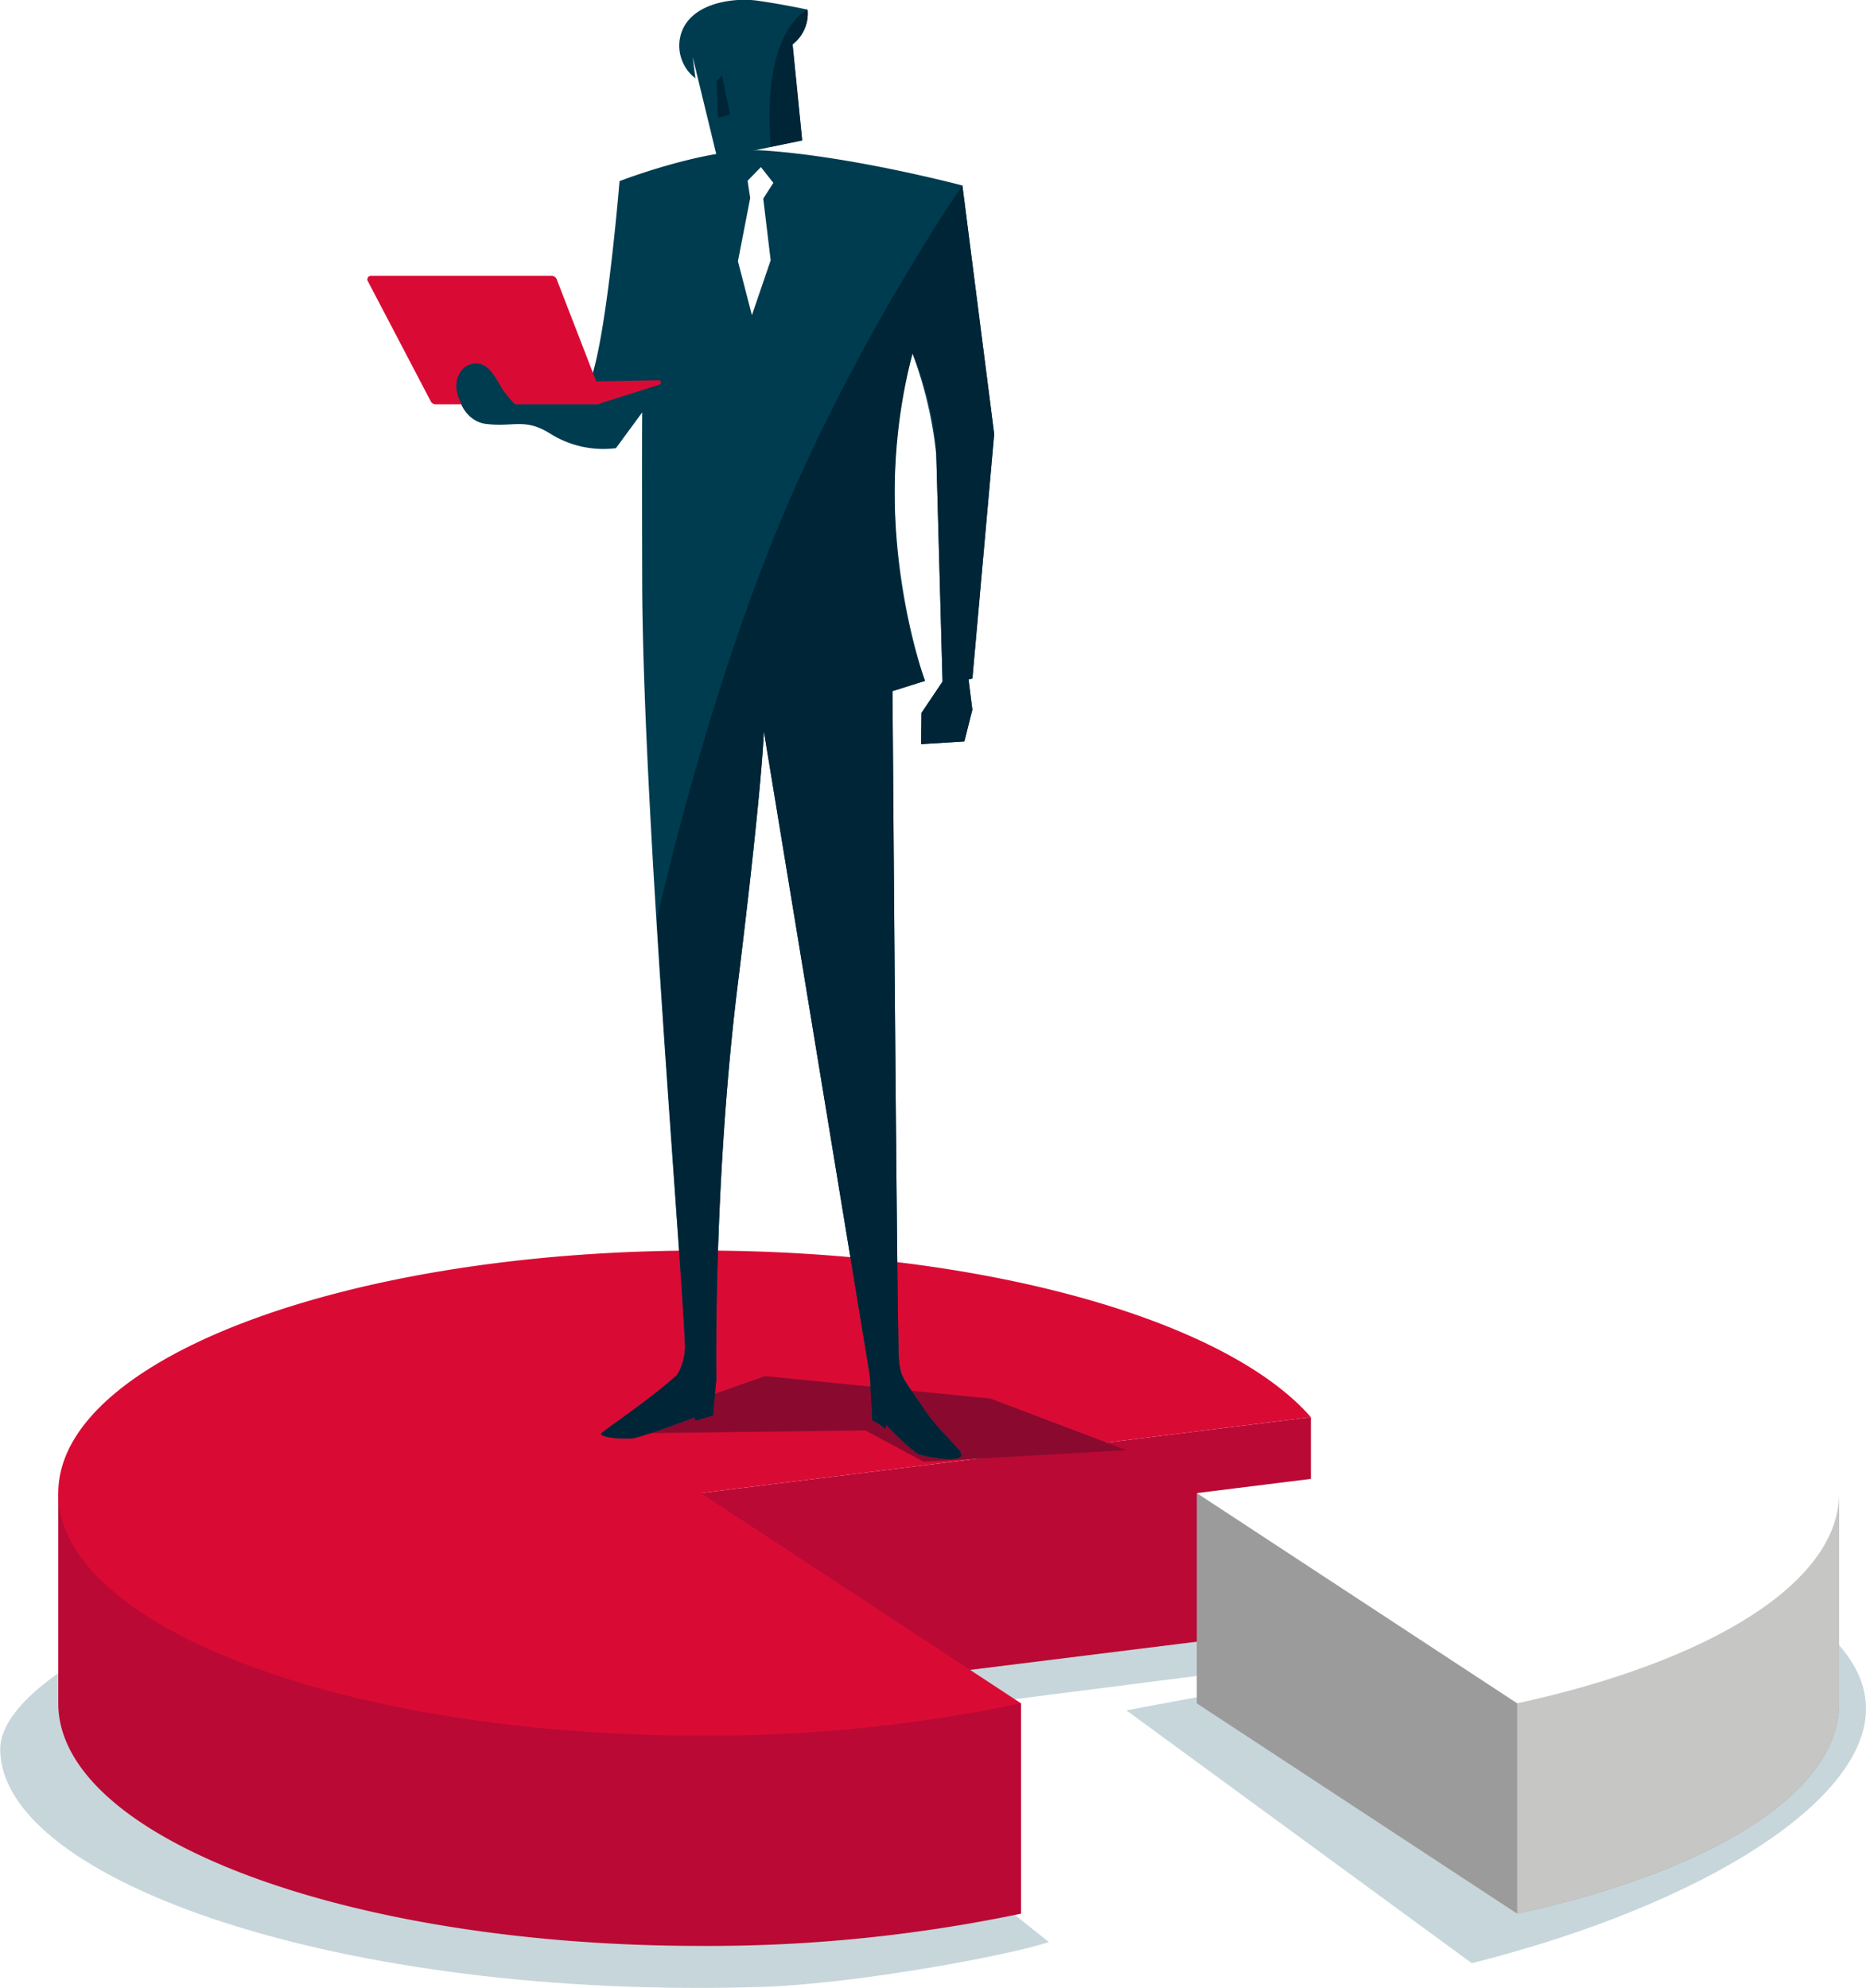 <?xml version="1.0" encoding="utf-8"?><svg xmlns="http://www.w3.org/2000/svg" viewBox="0 0 417.84 445.06"><defs><style>.a4c4eb58-86e7-4c02-b0b2-69c679da5f47{isolation:isolate;}.\38 cf199bb-e9b8-4d3c-844d-547d06f6ac13{fill:#c7d6da;}.\38 cf199bb-e9b8-4d3c-844d-547d06f6ac13,.b8332598-dc21-41d7-b02d-755294d26217{mix-blend-mode:multiply;}.c3baf5c2-2957-4363-ab51-41c808900e2c{fill:#ba0934;}.\35 54af167-203c-4de6-aa07-14cd28c5dade{fill:#d90b34;}.\34 a3bc33c-1560-42a7-ac70-a86a4b72abb9{fill:#9c9b9b;}.\38 c445d80-13cf-4ec8-92b7-6ca88c6aaf96{fill:#c6c6c5;}.b79ce619-9b06-47f6-be23-f1bbf1f1d474{fill:#fff;}.b8332598-dc21-41d7-b02d-755294d26217{fill:#890a2e;}.\36 0d51a3f-3423-4d7c-81ca-49d4db375f63{fill:#003c50;}.b56b0a9a-d45b-4037-ad96-702f0d286af9{fill:#002537;}</style></defs><title>Service_Desk</title><g class="a4c4eb58-86e7-4c02-b0b2-69c679da5f47"><g id="a5c8e522-b22a-4b66-9c82-cf9ee153bbe2" data-name="Layer 1"><path class="8cf199bb-e9b8-4d3c-844d-547d06f6ac13" d="M414.64,395.59c-27.79-17.62-85.88-29.75-153-29.75-94.17,0-170.51,32-170.51,53.23,0,29.4,76.39,56.2,170.51,53.24,21.07-.67,55.54-7.07,64.31-10.05l-60-47.68Z" transform="translate(-91.08 -27.47)"/><polygon class="c3baf5c2-2957-4363-ab51-41c808900e2c" points="293.54 364.37 293.54 317.29 156.89 334.28 156.89 381.37 293.54 364.37"/><path class="c3baf5c2-2957-4363-ab51-41c808900e2c" d="M104.13,361.75v47.08c0,30,64.4,54.3,143.84,54.3a342,342,0,0,0,71.74-7.22V408.82Z" transform="translate(-91.08 -27.47)"/><path class="554af167-203c-4de6-aa07-14cd28c5dade" d="M384.62,344.76c-18.89-21.67-72.93-37.31-136.65-37.31-79.44,0-143.84,24.31-143.84,54.3s64.4,54.3,143.84,54.3a341.32,341.32,0,0,0,71.74-7.23L248,361.75Z" transform="translate(-91.08 -27.47)"/><path class="8cf199bb-e9b8-4d3c-844d-547d06f6ac13" d="M508.88,408.82c-.63-8.82-7.54-16.71-21.41-25.42l-144.16,27L420.65,467C473.21,453.76,510.36,429.9,508.88,408.82Z" transform="translate(-91.08 -27.47)"/><path class="4a3bc33c-1560-42a7-ac70-a86a4b72abb9" d="M502.91,408.83c0-3.31-13.48-47.08-13.48-47.08s-128.3,2.36-130.36,0v47.08l71.74,47.08C473.9,446.53,502.91,429,502.91,408.83Z" transform="translate(-91.08 -27.47)"/><path class="8c445d80-13cf-4ec8-92b7-6ca88c6aaf96" d="M502.91,408.83V361.75l-72.1,47.07v47.09C473.9,446.53,502.91,429,502.91,408.83Z" transform="translate(-91.08 -27.47)"/><path class="b79ce619-9b06-47f6-be23-f1bbf1f1d474" d="M502.91,361.75c0-5.93-2.52-11.65-7.19-17l-136.65,17,71.74,47.07C473.9,399.44,502.91,381.88,502.91,361.75Z" transform="translate(-91.08 -27.47)"/><polygon class="b8332598-dc21-41d7-b02d-755294d26217" points="134.62 320.98 193.78 320.25 206.84 327.26 252.23 324.66 221.8 313.12 171.32 308.09 134.62 320.98"/><path class="60d51a3f-3423-4d7c-81ca-49d4db375f63" d="M308.83,179.41l4.88-54.74L306.58,69s-24.48-6.5-44.37-7.83c-12.56-.84-32.4,6.85-32.4,6.85s-3.85,47.25-8.46,47.25c-4.59,1.22-14.72.13-15.71-.4s-9-6.61-11.27-2.25c-2,3.83,1.13,9.21,5.45,9.75,6.39.8,8.76-1.43,14.57,2.25A22.37,22.37,0,0,0,229,127.81l5.88-8s-.08,4.67,0,37.77c.12,49.46,8.59,148.83,9.58,171.06.12,2.73-1.14,6.11-2.07,6.93-6.73,6-16.5,12.35-16.71,12.9s2.69,1.24,6.77,1.06c2-.09,14.19-4.75,14.19-4.75l.07.78,4-1.17.75-8s-.69-43.83,4.78-88.22c5.65-45.88,5.88-57,5.88-57l23.76,144.45.53,9.88a12.36,12.36,0,0,1,2.82,1.79c.2.18.23-.87.23-.87s5.92,6.19,7.52,6.68c2.65.8,8.24,1.64,9.23.48S302,349,297.65,342.46s-4.94-6.46-5.31-10.89-1.41-149.37-1.41-149.37l7.28-2.29s-13.22-36-2.8-73.3a91.67,91.67,0,0,1,5.33,22.77l1.39,50.4,0,.3-4.71,7-.08,7,9.68-.61,1.79-7.1-.85-6.79Z" transform="translate(-91.08 -27.47)"/><path class="60d51a3f-3423-4d7c-81ca-49d4db375f63" d="M271.92,29.63s-5.38-1.17-11.17-2-16.18.67-17.46,8.67A9.18,9.18,0,0,0,246.8,45l-.6-4.74,5.48,22.6,19-3.93-2.15-21.5A8.76,8.76,0,0,0,271.92,29.63Z" transform="translate(-91.08 -27.47)"/><polygon class="b56b0a9a-d45b-4037-ad96-702f0d286af9" points="161.67 16.83 163.5 25.67 160.76 26.36 160.47 18.22 161.67 16.83"/><path class="b56b0a9a-d45b-4037-ad96-702f0d286af9" d="M271.92,29.63s-10.38,4.2-8.26,30.71l7.06-1.46-2.15-21.5A8.74,8.74,0,0,0,271.92,29.63Z" transform="translate(-91.08 -27.47)"/><polygon class="b79ce619-9b06-47f6-be23-f1bbf1f1d474" points="170.38 37.41 167.4 40.47 167.99 44.33 165.24 58.49 168.37 70.56 172.57 58.28 170.91 44.47 173.17 40.94 170.38 37.41"/><path class="b56b0a9a-d45b-4037-ad96-702f0d286af9" d="M244.48,328.62c.12,2.73-1.14,6.11-2.07,6.93-6.73,6-16.5,12.35-16.71,12.9s2.69,1.24,6.77,1.06c2-.09,14.19-4.75,14.19-4.75l.07.78,4-1.17.74-8s-.69-43.83,4.78-88.22c5.65-45.88,5.88-57,5.88-57l23.76,144.45.53,9.88a12.36,12.36,0,0,1,2.82,1.79c.2.18.23-.87.23-.87s5.92,6.19,7.52,6.68c2.64.8,8.24,1.64,9.23.48S302,349,297.65,342.46s-4.94-6.46-5.31-10.89-1.41-149.37-1.41-149.37l7.28-2.29s-13.22-33.32-2.8-73.3c5.66,13.55,5.33,22.77,5.33,22.77l1.39,50.4,0,.3-4.71,7-.08,7,9.68-.61,1.79-7.1-.85-6.79.85-.21,4.88-54.74L306.58,69s-23.6,34-40.75,75.21-27.67,89.13-27.67,89.13C240.7,274.58,243.89,315.35,244.48,328.62Z" transform="translate(-91.08 -27.47)"/><path class="554af167-203c-4de6-aa07-14cd28c5dade" d="M173.44,90.4l14.1,26.93a1.22,1.22,0,0,0,1.08.65H224.8a1.22,1.22,0,0,0,1.13-1.66L215.74,90a1.23,1.23,0,0,0-1.14-.78H174.14A.79.79,0,0,0,173.44,90.4Z" transform="translate(-91.08 -27.47)"/><path class="554af167-203c-4de6-aa07-14cd28c5dade" d="M224.8,118l13.89-4.4a.51.51,0,0,0-.18-1l-13.93.26Z" transform="translate(-91.08 -27.47)"/><path class="60d51a3f-3423-4d7c-81ca-49d4db375f63" d="M196.35,109.06c-2.55.75-4.44,4.73-1.83,8.92s11.86,2.07,11.86,2.07V118a31.21,31.21,0,0,1-2.7-3.27C202,112.19,200.41,107.85,196.35,109.06Z" transform="translate(-91.08 -27.47)"/></g></g></svg>